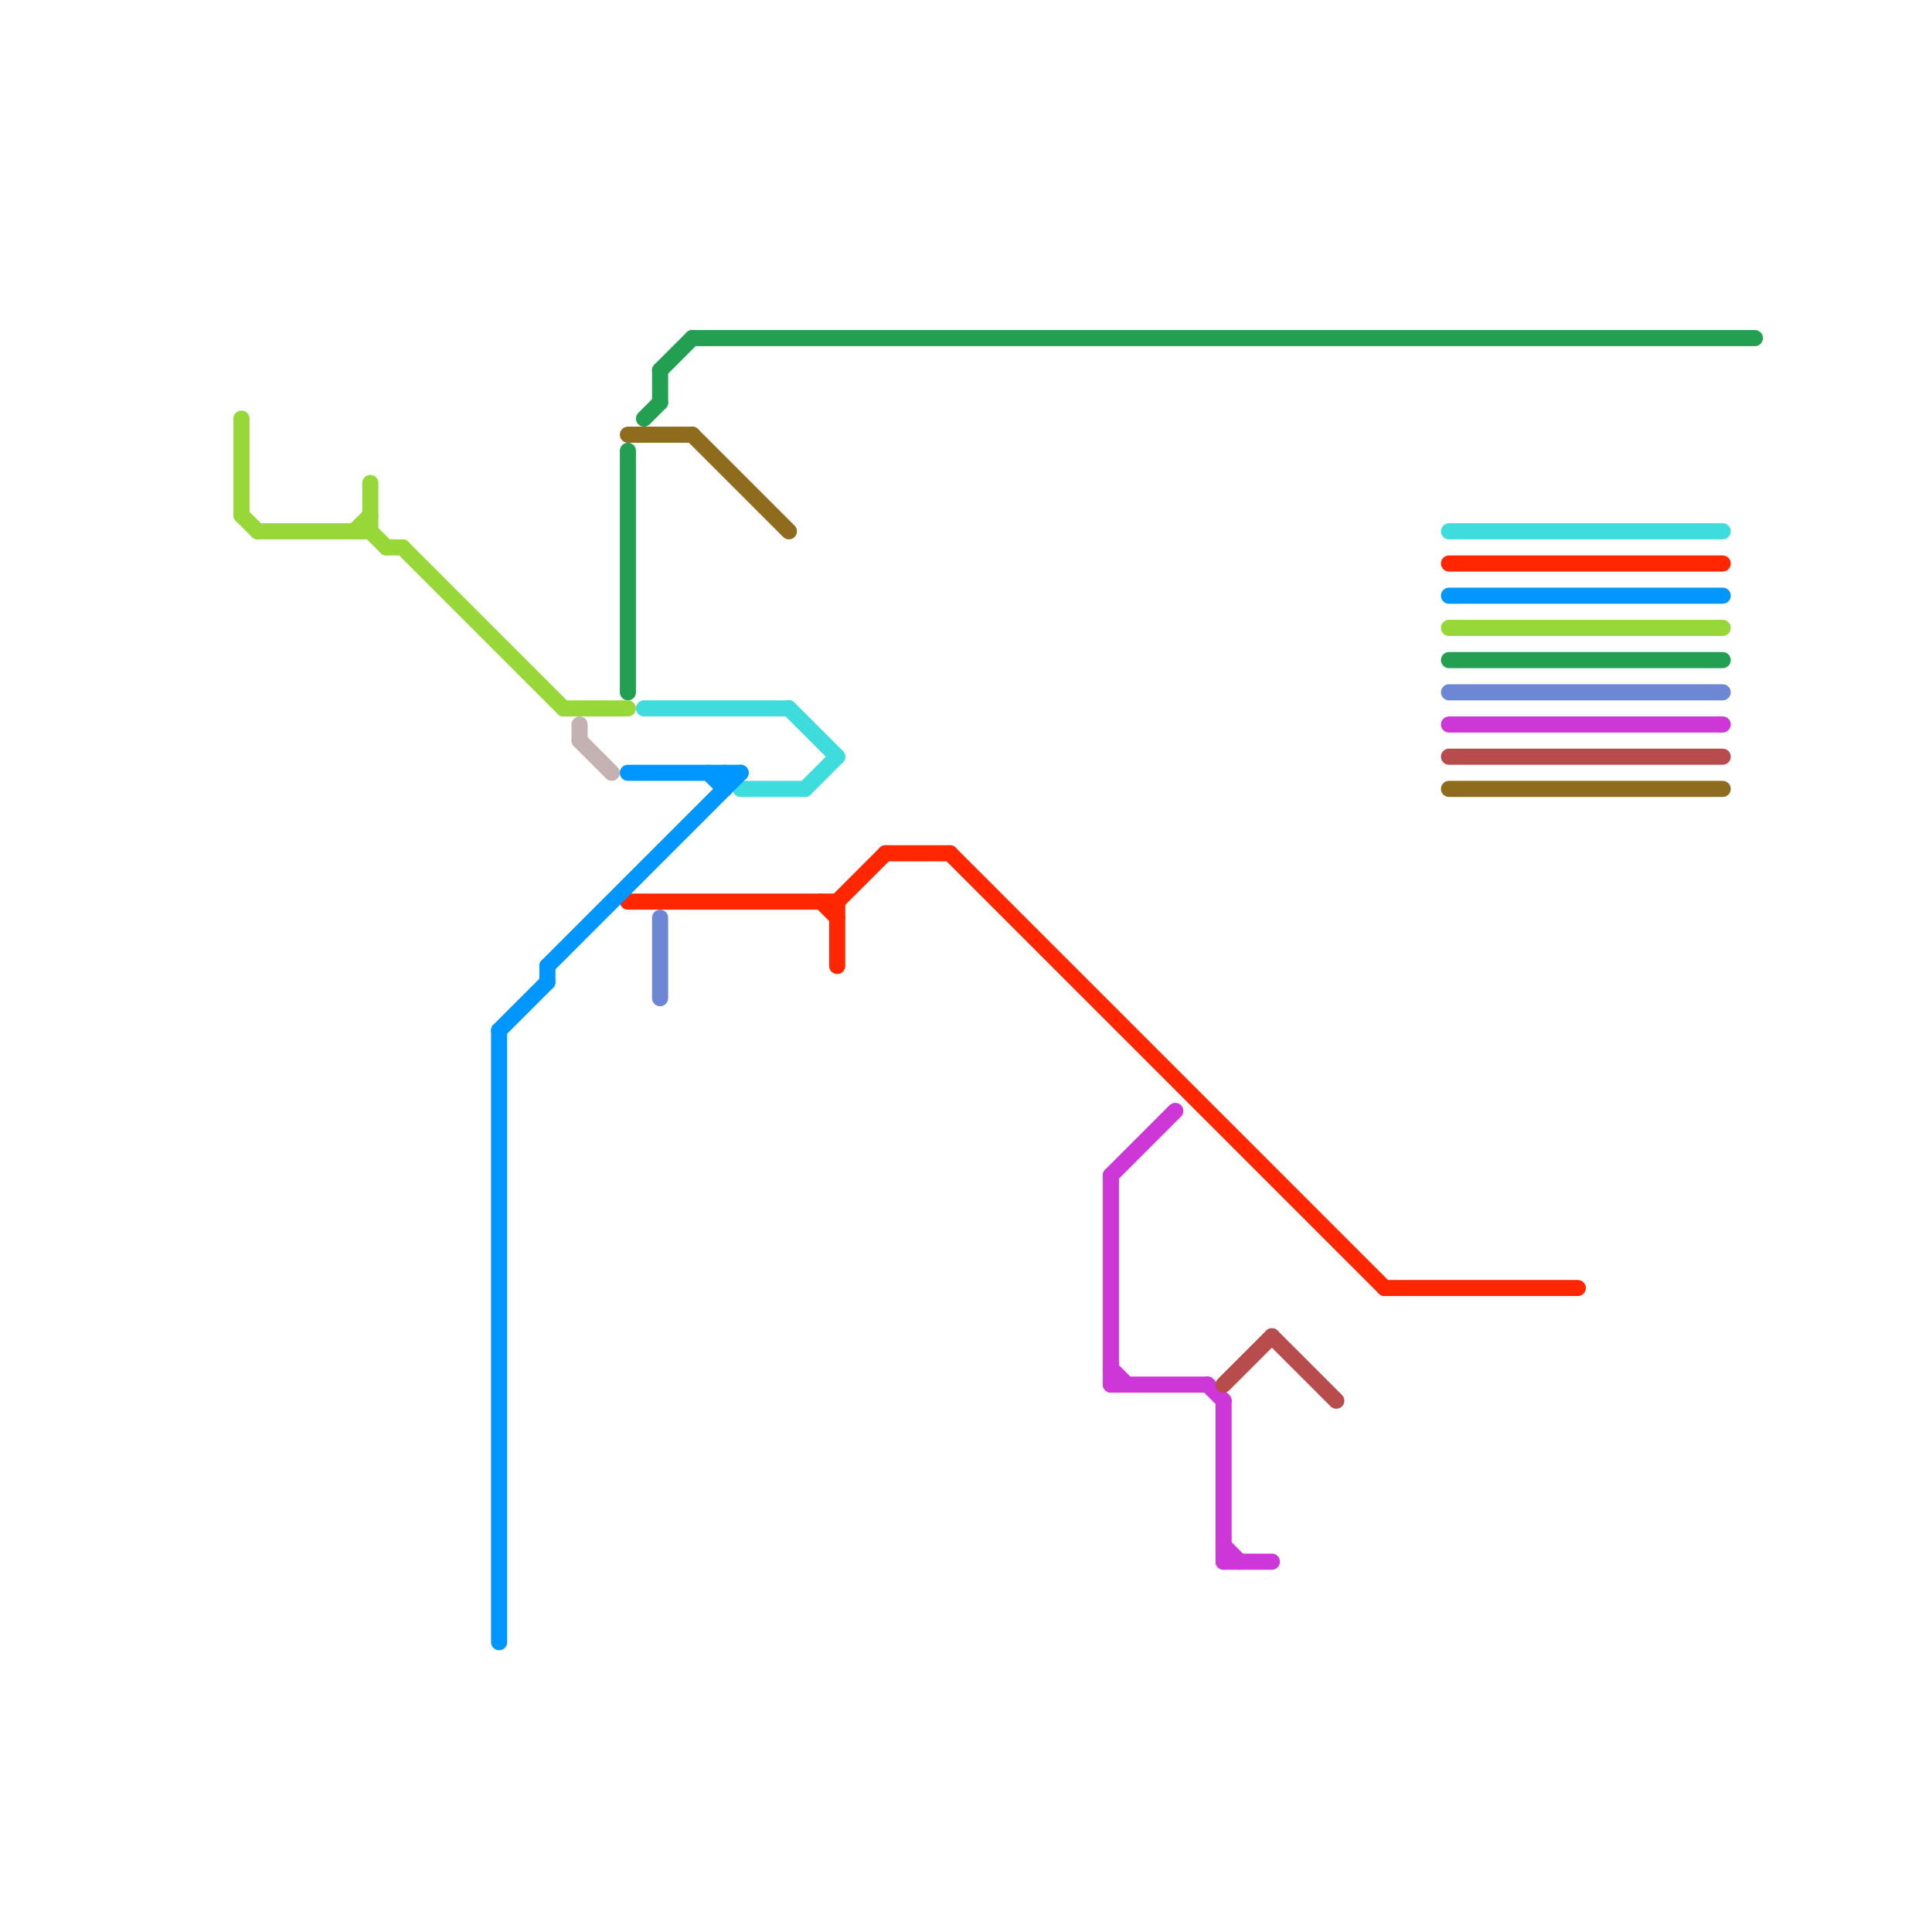 
<svg version="1.1" xmlns="http://www.w3.org/2000/svg" viewBox="0 0 120 120">
<style>text { font: 1px Helvetica; font-weight: 600; white-space: pre; dominant-baseline: central; } line { stroke-width: 1; fill: none; stroke-linecap: round; stroke-linejoin: round; } .c0 { stroke: #239f52 } .c1 { stroke: #3fdcde } .c2 { stroke: #ff2600 } .c3 { stroke: #0096ff } .c4 { stroke: #97d737 } .c5 { stroke: #6d87d5 } .c6 { stroke: #cd37d7 } .c7 { stroke: #b84c4c } .c8 { stroke: #8f6b1e } .c9 { stroke: #c4b1b1 }</style><defs><g id="wm-xf"><circle r="1.2" fill="#000"/><circle r="0.9" fill="#fff"/><circle r="0.6" fill="#000"/><circle r="0.3" fill="#fff"/></g><g id="wm"><circle r="0.6" fill="#000"/><circle r="0.3" fill="#fff"/></g></defs><line class="c0" x1="90" y1="41" x2="107" y2="41"/><line class="c0" x1="41" y1="23" x2="41" y2="25"/><line class="c0" x1="41" y1="23" x2="43" y2="21"/><line class="c0" x1="40" y1="26" x2="41" y2="25"/><line class="c0" x1="43" y1="21" x2="109" y2="21"/><line class="c0" x1="39" y1="28" x2="39" y2="43"/><line class="c1" x1="49" y1="44" x2="52" y2="47"/><line class="c1" x1="40" y1="44" x2="49" y2="44"/><line class="c1" x1="46" y1="49" x2="50" y2="49"/><line class="c1" x1="90" y1="33" x2="107" y2="33"/><line class="c1" x1="50" y1="49" x2="52" y2="47"/><line class="c2" x1="90" y1="35" x2="107" y2="35"/><line class="c2" x1="52" y1="56" x2="52" y2="60"/><line class="c2" x1="52" y1="56" x2="55" y2="53"/><line class="c2" x1="51" y1="56" x2="52" y2="57"/><line class="c2" x1="39" y1="56" x2="52" y2="56"/><line class="c2" x1="59" y1="53" x2="86" y2="80"/><line class="c2" x1="86" y1="80" x2="98" y2="80"/><line class="c2" x1="55" y1="53" x2="59" y2="53"/><line class="c3" x1="90" y1="37" x2="107" y2="37"/><line class="c3" x1="31" y1="64" x2="34" y2="61"/><line class="c3" x1="39" y1="48" x2="46" y2="48"/><line class="c3" x1="34" y1="60" x2="34" y2="61"/><line class="c3" x1="34" y1="60" x2="46" y2="48"/><line class="c3" x1="31" y1="64" x2="31" y2="102"/><line class="c3" x1="45" y1="48" x2="45" y2="49"/><line class="c3" x1="44" y1="48" x2="45" y2="49"/><line class="c4" x1="15" y1="26" x2="15" y2="32"/><line class="c4" x1="23" y1="30" x2="23" y2="33"/><line class="c4" x1="90" y1="39" x2="107" y2="39"/><line class="c4" x1="25" y1="34" x2="35" y2="44"/><line class="c4" x1="23" y1="33" x2="24" y2="34"/><line class="c4" x1="22" y1="33" x2="23" y2="32"/><line class="c4" x1="35" y1="44" x2="39" y2="44"/><line class="c4" x1="16" y1="33" x2="23" y2="33"/><line class="c4" x1="15" y1="32" x2="16" y2="33"/><line class="c4" x1="24" y1="34" x2="25" y2="34"/><line class="c5" x1="90" y1="43" x2="107" y2="43"/><line class="c5" x1="41" y1="57" x2="41" y2="62"/><line class="c6" x1="76" y1="87" x2="76" y2="97"/><line class="c6" x1="90" y1="45" x2="107" y2="45"/><line class="c6" x1="75" y1="86" x2="76" y2="87"/><line class="c6" x1="69" y1="73" x2="69" y2="86"/><line class="c6" x1="69" y1="85" x2="70" y2="86"/><line class="c6" x1="69" y1="73" x2="73" y2="69"/><line class="c6" x1="76" y1="96" x2="77" y2="97"/><line class="c6" x1="69" y1="86" x2="75" y2="86"/><line class="c6" x1="76" y1="97" x2="79" y2="97"/><line class="c7" x1="79" y1="83" x2="83" y2="87"/><line class="c7" x1="90" y1="47" x2="107" y2="47"/><line class="c7" x1="76" y1="86" x2="79" y2="83"/><line class="c8" x1="90" y1="49" x2="107" y2="49"/><line class="c8" x1="43" y1="27" x2="49" y2="33"/><line class="c8" x1="39" y1="27" x2="43" y2="27"/><line class="c9" x1="36" y1="45" x2="36" y2="46"/><line class="c9" x1="36" y1="46" x2="38" y2="48"/>
</svg>
